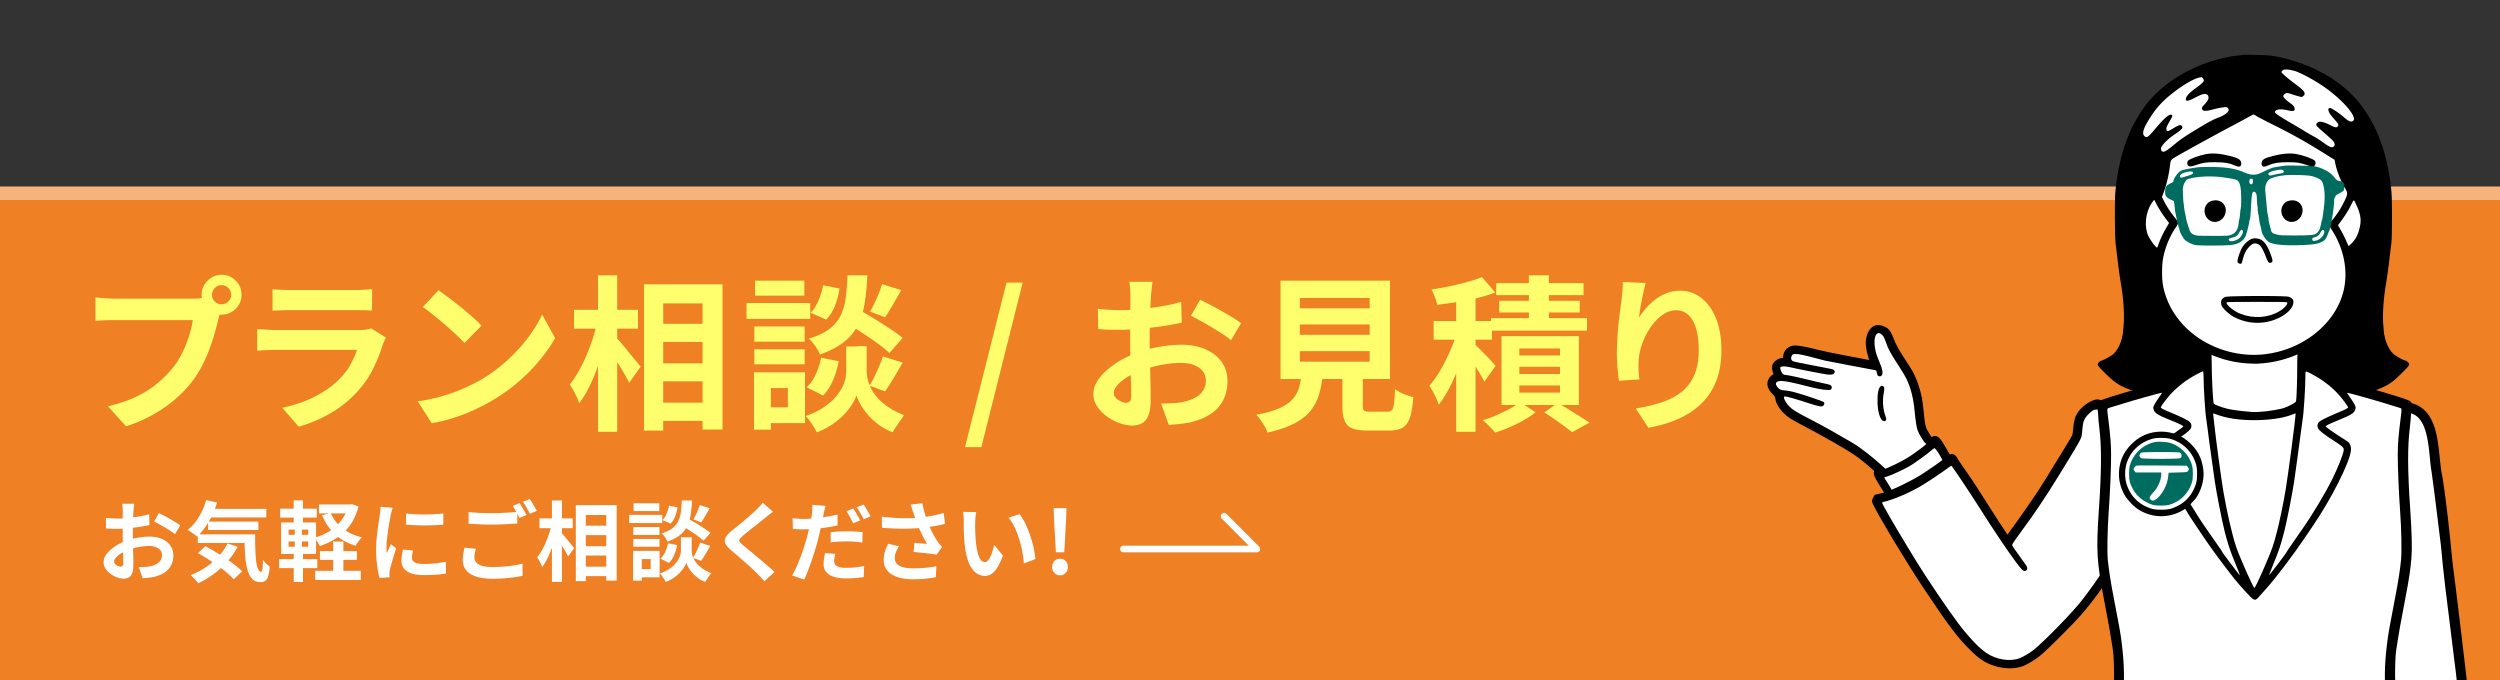 <svg data-name="レイヤー 2" xmlns="http://www.w3.org/2000/svg" viewBox="0 0 375 102"><rect x="0" y="0" width="375" height="102" fill="#333333" stroke="none"/><defs><clipPath id="a"><path fill="none" d="M255 0h120v102H255z"/></clipPath></defs><g data-name="レイヤー 1"><path fill="#f08024" d="M0 28h375v74H0z"/><path fill="#f6b37c" d="M0 28h375v2H0z"/><path d="M33.28 46.2c-.12.23-.22.51-.3.84-.08.33-.17.62-.25.89-.13.62-.31 1.3-.53 2.06-.22.76-.47 1.55-.78 2.36-.3.82-.65 1.62-1.06 2.42-.41.8-.87 1.55-1.39 2.25-.75 1-1.62 1.93-2.62 2.8-1 .87-2.12 1.65-3.35 2.35s-2.59 1.29-4.08 1.78l-2.72-3c1.67-.4 3.1-.89 4.3-1.48 1.2-.58 2.25-1.25 3.14-2s1.68-1.55 2.36-2.4c.55-.7 1.02-1.46 1.41-2.28.39-.82.72-1.64.97-2.46.26-.82.44-1.6.54-2.31H17.3c-.58 0-1.15 0-1.69.03-.54.02-.97.04-1.29.08V44.6c.25.03.55.07.91.1s.73.06 1.1.07c.38.02.7.03.96.03h11.58c.25 0 .55 0 .91-.03.36-.02.7-.07 1.04-.17l2.45 1.6Zm-3.03-1.98c0-.55.14-1.05.41-1.51.27-.46.64-.82 1.09-1.09s.94-.4 1.48-.4 1.05.13 1.51.4c.46.27.82.63 1.09 1.09.27.46.4.96.4 1.51s-.13 1.03-.4 1.48c-.27.45-.63.81-1.09 1.09-.46.28-.96.41-1.51.41s-1.03-.14-1.48-.41c-.45-.27-.81-.64-1.09-1.09a2.73 2.73 0 0 1-.41-1.48Zm1.55 0c0 .4.14.74.43 1.01.28.28.62.41 1 .41s.74-.14 1.02-.41.42-.61.42-1.01-.14-.74-.42-1.02-.62-.43-1.02-.43-.72.14-1 .43c-.28.28-.43.62-.43 1.02Zm26.1 6.4c-.08.17-.17.35-.26.55-.09.2-.16.37-.21.5-.38 1.2-.86 2.4-1.44 3.59s-1.33 2.3-2.26 3.34c-1.25 1.4-2.65 2.54-4.2 3.41-1.55.88-3.12 1.54-4.72 1.99l-2.47-2.83c1.88-.4 3.56-.98 5.02-1.75s2.67-1.64 3.62-2.62c.67-.68 1.2-1.4 1.61-2.16.41-.76.73-1.48.96-2.16H41.47c-.3 0-.72 0-1.27.03-.55.02-1.09.05-1.62.1v-3.25c.53.03 1.05.07 1.56.1s.95.05 1.34.05h12.38c.4 0 .76-.03 1.09-.08s.57-.11.74-.17l2.22 1.38Zm-17.02-7.25c.35.05.77.08 1.25.1s.93.03 1.35.03h9.62c.38 0 .84 0 1.38-.03s.98-.05 1.33-.1v3.22c-.33-.03-.76-.05-1.29-.06-.53 0-1.01-.01-1.46-.01h-9.58c-.4 0-.84 0-1.31.03-.47.02-.9.03-1.29.05v-3.22ZM62.65 60.2c1.3-.18 2.52-.44 3.67-.78 1.15-.33 2.22-.72 3.2-1.15.98-.43 1.88-.88 2.7-1.35a24.08 24.08 0 0 0 3.9-2.9c1.18-1.08 2.22-2.21 3.1-3.39.88-1.18 1.58-2.32 2.1-3.44l1.95 3.52c-.63 1.12-1.41 2.23-2.34 3.35-.92 1.12-1.97 2.18-3.14 3.19a26.126 26.126 0 0 1-3.77 2.71c-.85.52-1.77 1-2.75 1.46-.98.46-2.02.87-3.11 1.22s-2.23.64-3.41.84l-2.1-3.3Zm3.13-16.65c.43.3.94.67 1.52 1.1.58.43 1.19.9 1.81 1.41s1.21 1 1.76 1.49 1 .92 1.35 1.3l-2.55 2.6c-.32-.35-.73-.77-1.25-1.25s-1.08-.98-1.67-1.5-1.19-1.01-1.78-1.48c-.58-.47-1.1-.86-1.55-1.17l2.35-2.5Zm23.77 4.85 1.77.62a41.693 41.693 0 0 1-1.77 6.29c-.38 1.02-.8 1.98-1.25 2.88s-.92 1.65-1.42 2.29c-.13-.42-.34-.9-.62-1.44-.28-.54-.55-1-.8-1.36.45-.55.88-1.19 1.3-1.92.42-.73.8-1.51 1.16-2.34s.68-1.67.96-2.52c.28-.86.51-1.69.67-2.49Zm-3.45-1.93h9.6v2.83h-9.6v-2.83Zm3.6-5.17h2.88v23.47H89.7V41.3Zm2.68 9.3c.18.17.45.45.8.86.35.41.72.85 1.11 1.34s.76.93 1.1 1.34.58.7.71.86l-1.72 2.42c-.18-.37-.42-.8-.7-1.3-.28-.5-.59-1.01-.92-1.53-.33-.52-.65-1.01-.96-1.47s-.57-.86-.79-1.17l1.38-1.35Zm4.22-7.95h11.78v21.78h-3V45.51h-5.9v19.08H96.6V42.66Zm1.43 5.92h8.95v2.72h-8.95v-2.72Zm0 5.93h8.95v2.7h-8.95v-2.7Zm0 5.9h8.95v2.73h-8.95V60.4Zm13.95-14.95h9.55v2.38h-9.55v-2.38Zm1.12 10.4h2.53v8.6h-2.53v-8.6Zm.05-6.88h7.55v2.28h-7.55v-2.28Zm0 3.43h7.55v2.25h-7.55V52.4Zm.1-10.3h7.4v2.25h-7.4V42.1Zm1.2 13.75h6.3v7.62h-6.3v-2.38h3.73v-2.88h-3.73v-2.38Zm14.05-3.93h1.5v3.8c0 .33.05.72.15 1.15.1.43.27.9.51 1.39.24.49.58.97 1.01 1.45.43.48.97.93 1.62 1.38.65.44 1.42.84 2.33 1.19-.25.35-.55.78-.9 1.28s-.62.92-.83 1.28c-.78-.3-1.49-.68-2.11-1.15s-1.16-.96-1.61-1.49c-.45-.53-.82-1.04-1.1-1.55-.28-.51-.48-.95-.6-1.34-.13.38-.35.83-.66 1.33-.31.5-.71 1.01-1.21 1.54s-1.09 1.02-1.76 1.48c-.67.46-1.45.85-2.31 1.19-.12-.23-.27-.5-.46-.81a11.75 11.75 0 0 0-1.21-1.64c.97-.33 1.8-.73 2.49-1.17.69-.45 1.27-.92 1.74-1.41a7.1 7.1 0 0 0 1.11-1.47c.27-.49.47-.96.57-1.41.11-.45.16-.84.16-1.17v-3.8h1.58Zm-5.32 1.73 2.62.53c-.17.97-.45 1.91-.84 2.84-.39.92-.9 1.7-1.51 2.31L121 58.08c.53-.47.99-1.11 1.36-1.93.38-.82.65-1.65.81-2.5Zm3.97-12.35h2.95c-.07 1.5-.2 2.87-.39 4.1-.19 1.23-.52 2.34-1 3.31-.47.98-1.17 1.83-2.08 2.56-.91.73-2.12 1.37-3.64 1.9-.13-.37-.37-.79-.7-1.26-.33-.47-.66-.85-.98-1.11 1.32-.4 2.35-.89 3.1-1.46s1.31-1.25 1.69-2.02c.38-.78.63-1.66.76-2.65s.22-2.11.27-3.36Zm-3.67 1.5 2.45.47c-.12.85-.34 1.7-.67 2.55-.33.85-.78 1.56-1.33 2.12l-2.33-1.03c.45-.45.84-1.06 1.17-1.83s.57-1.53.7-2.3Zm3.3 5.52 1.85-1.98c.72.4 1.5.86 2.36 1.38s1.68 1.04 2.47 1.56c.79.53 1.44 1 1.94 1.41l-2 2.27c-.45-.45-1.06-.95-1.83-1.5s-1.57-1.1-2.42-1.65c-.85-.55-1.64-1.05-2.38-1.5Zm5.67 5.15 2.95.92-1.36 2.33c-.46.78-.89 1.44-1.29 1.98l-2.33-.85c.25-.4.5-.85.75-1.36.25-.51.49-1.03.71-1.56.23-.53.41-1.02.56-1.45Zm-.15-10.85 2.88.9c-.42.75-.84 1.49-1.26 2.21s-.81 1.35-1.16 1.86l-2.25-.85c.22-.37.44-.79.67-1.28s.45-.97.65-1.47.36-.96.48-1.38Zm12.45 24.45 6.23-24.68h2.42l-6.2 24.68h-2.45Zm28.13-24.82c-.02.13-.04.34-.08.61l-.09.83c-.02.27-.05.52-.06.74-.03.48-.06 1.01-.09 1.59-.03.57-.05 1.17-.06 1.77-.02.61-.03 1.22-.04 1.84s-.01 1.22-.01 1.8c0 .68 0 1.44.03 2.26s.04 1.64.06 2.45.04 1.55.05 2.21c0 .67.01 1.18.01 1.55 0 1.03-.11 1.83-.34 2.4-.22.57-.55.96-.96 1.19-.42.22-.9.34-1.45.34-.6 0-1.24-.12-1.92-.36-.68-.24-1.32-.58-1.91-1.01-.59-.43-1.07-.94-1.45-1.51s-.56-1.2-.56-1.86c0-.8.3-1.6.91-2.39s1.42-1.52 2.42-2.19 2.1-1.2 3.26-1.6c1.12-.42 2.27-.72 3.45-.91 1.18-.19 2.25-.29 3.2-.29 1.28 0 2.44.21 3.47.64 1.03.43 1.86 1.05 2.47 1.86.62.82.93 1.8.93 2.95 0 .97-.18 1.86-.55 2.68-.37.82-.95 1.52-1.76 2.11-.81.59-1.88 1.05-3.21 1.39-.57.12-1.13.2-1.69.26s-1.09.1-1.59.14l-1.15-3.22c.57 0 1.11-.01 1.64-.04.52-.02 1-.07 1.44-.14.68-.13 1.3-.33 1.85-.6s.98-.62 1.3-1.05.48-.95.48-1.55c0-.57-.15-1.05-.46-1.45s-.74-.71-1.29-.92c-.55-.22-1.19-.33-1.93-.33-1.05 0-2.11.11-3.19.33-1.07.22-2.1.52-3.09.9-.73.28-1.39.61-1.98.99-.58.38-1.04.76-1.38 1.16-.33.4-.5.78-.5 1.15 0 .2.06.39.19.56.12.17.29.33.49.46s.4.24.61.31c.21.08.39.11.54.11.23 0 .42-.07.58-.21s.22-.42.22-.84c0-.45-.01-1.1-.04-1.94-.03-.84-.05-1.78-.08-2.81-.02-1.03-.04-2.06-.04-3.08 0-.7 0-1.41.01-2.12 0-.72.01-1.4.01-2.05s0-1.22.01-1.72.01-.89.01-1.17c0-.18 0-.42-.03-.7s-.04-.57-.06-.86c-.02-.29-.05-.5-.09-.64h3.45Zm-8.2 4.07c.73.08 1.38.14 1.94.16.56.03 1.06.04 1.51.04.65 0 1.37-.03 2.15-.09s1.58-.14 2.4-.25c.82-.11 1.61-.24 2.39-.39.77-.15 1.48-.32 2.11-.5l.08 3.1c-.7.17-1.46.31-2.28.44s-1.64.24-2.46.34c-.82.1-1.61.17-2.35.22-.74.05-1.39.08-1.94.08-.83 0-1.52 0-2.05-.02-.53-.02-1.02-.05-1.45-.1l-.05-3.02ZM180 44.95c.63.3 1.35.67 2.14 1.1.79.43 1.55.86 2.28 1.29.72.43 1.3.8 1.74 1.14l-1.5 2.55c-.32-.27-.73-.57-1.24-.9-.51-.33-1.06-.67-1.65-1.03-.59-.35-1.16-.68-1.71-.99s-1.03-.55-1.42-.74l1.38-2.42Zm15.25 10.92h3.2c-.1 1.13-.28 2.17-.54 3.11s-.68 1.79-1.25 2.54c-.58.75-1.39 1.4-2.44 1.96s-2.42 1.03-4.1 1.41a3.96 3.96 0 0 0-.41-.91c-.19-.33-.4-.65-.62-.97-.23-.33-.45-.59-.66-.79 1.45-.27 2.61-.6 3.48-.99.87-.39 1.53-.85 1.99-1.36.46-.52.78-1.1.96-1.76.18-.66.32-1.4.4-2.24Zm-3.17-13.77h16.42v14.75h-16.42V42.1Zm2.9 2.6v1.55h10.47V44.7h-10.47Zm0 3.97v1.55h10.47v-1.55h-10.47Zm0 4v1.58h10.47v-1.58h-10.47Zm6.37 2.18h3.07v5.98c0 .4.06.65.19.76.12.11.42.16.89.16h2.62c.28 0 .5-.08.65-.23s.26-.47.33-.95.12-1.22.15-2.2c.22.17.49.33.81.5s.67.31 1.03.42c.36.12.66.22.91.3-.1 1.32-.27 2.34-.52 3.06-.25.73-.62 1.23-1.1 1.51s-1.14.42-1.97.42h-3.33c-.98 0-1.75-.12-2.29-.35a1.96 1.96 0 0 1-1.12-1.17c-.21-.55-.31-1.29-.31-2.23v-6Zm17.33-5.38 1.75.75c-.25.9-.54 1.83-.86 2.8-.33.97-.68 1.92-1.08 2.86s-.82 1.83-1.27 2.66c-.46.83-.93 1.56-1.41 2.17-.13-.43-.34-.92-.61-1.46-.27-.54-.54-1-.79-1.39.45-.5.88-1.09 1.3-1.76.42-.67.82-1.4 1.2-2.16.38-.77.72-1.53 1.02-2.3.3-.77.55-1.49.75-2.17Zm3.62-7.9 2 2.3c-.83.32-1.75.6-2.74.84-.99.24-2 .44-3.02.6-1.03.16-2.01.3-2.96.41-.07-.32-.18-.7-.35-1.16-.17-.46-.33-.84-.5-1.14.92-.13 1.83-.3 2.75-.49.92-.19 1.79-.4 2.62-.64.83-.23 1.57-.47 2.2-.72Zm-7.25 6.58h8.75v2.8h-8.75v-2.8Zm3.38-4.5h2.9v21.12h-2.9V43.65Zm2.67 7.9c.15.12.38.33.69.64.31.31.64.65 1 1.01.36.37.68.7.96 1.01.28.31.48.53.6.66l-1.7 2.38c-.15-.32-.35-.67-.59-1.08s-.5-.82-.77-1.25c-.28-.43-.55-.85-.81-1.24-.27-.39-.5-.71-.7-.96l1.33-1.17Zm6.9 8.77 2.33 1.52c-.5.4-1.09.8-1.78 1.19s-1.4.75-2.14 1.06c-.74.32-1.46.58-2.14.8-.22-.27-.5-.58-.86-.94s-.69-.67-.99-.94c.68-.18 1.38-.43 2.08-.74.7-.31 1.36-.63 1.98-.97.62-.34 1.12-.67 1.52-.99Zm-4.35-12.6h14.4v1.88h-14.4v-1.88Zm.78-5.25h13.1v1.8h-13.1v-1.8Zm.45 2.65h12.08v1.75h-12.08v-1.75Zm.35 5.3h11.6v10.33h-11.6V50.42Zm2.67 1.85v1.05h6.1v-1.05h-6.1Zm0 2.75v1.08h6.1v-1.08h-6.1Zm0 2.8v1.07h6.1v-1.07h-6.1Zm1.43-16.52h3v8h-3v-8Zm2.32 20.57 2-1.42c.55.3 1.12.63 1.71 1 .59.37 1.15.72 1.69 1.06.53.34.99.64 1.38.89l-2.62 1.43c-.3-.25-.68-.55-1.15-.89-.47-.34-.96-.7-1.48-1.06s-1.02-.7-1.52-1Zm15.2-19.4c-.08.3-.18.67-.28 1.12s-.2.92-.3 1.41c-.1.49-.19.97-.26 1.44s-.13.88-.16 1.22c.3-.5.66-.99 1.07-1.46.42-.47.89-.91 1.41-1.3.52-.39 1.1-.7 1.72-.94s1.29-.35 1.99-.35c1.17 0 2.22.36 3.15 1.08s1.67 1.74 2.21 3.07c.54 1.33.81 2.92.81 4.75s-.26 3.31-.78 4.64-1.26 2.45-2.22 3.39c-.97.93-2.12 1.7-3.46 2.29-1.34.59-2.84 1.04-4.49 1.34l-1.9-2.9c1.38-.22 2.65-.51 3.81-.89s2.16-.89 3-1.54c.84-.65 1.49-1.49 1.95-2.51.46-1.02.69-2.29.69-3.79 0-1.28-.13-2.37-.4-3.26s-.65-1.57-1.16-2.04c-.51-.47-1.11-.7-1.81-.7s-1.43.24-2.1.72c-.67.48-1.26 1.11-1.79 1.89-.52.78-.94 1.61-1.25 2.51s-.48 1.77-.51 2.6c-.02.35-.02.73-.01 1.15 0 .42.05.92.14 1.5l-3.07.2c-.07-.48-.14-1.09-.21-1.81-.08-.73-.11-1.51-.11-2.36 0-.58.02-1.21.06-1.88.04-.67.09-1.35.15-2.04s.13-1.39.23-2.09c.09-.7.18-1.37.26-2 .07-.48.12-.96.15-1.43s.05-.87.05-1.2l3.43.15Z" fill="#ffff6e"/><path d="M20.13 75.56c0 .07-.02.17-.04.32-.02.14-.03.29-.04.43a18.534 18.534 0 0 0-.07 1.21l-.03.92c0 .32-.01.63-.02.96v.94c0 .36 0 .75.01 1.18l.03 1.27.03 1.15c.01.35 0 .62 0 .81 0 .54-.06.95-.18 1.25-.12.29-.28.5-.5.62-.22.12-.47.18-.75.18-.31 0-.65-.06-1-.19-.36-.13-.69-.3-.99-.53-.31-.23-.56-.49-.75-.79-.2-.3-.29-.62-.29-.97 0-.42.16-.83.47-1.24.32-.41.74-.79 1.26-1.14.52-.35 1.09-.62 1.7-.83.58-.22 1.18-.38 1.79-.47s1.17-.15 1.66-.15c.67 0 1.27.11 1.81.33s.97.54 1.29.97.48.94.48 1.53c0 .5-.1.97-.29 1.39-.19.42-.5.79-.92 1.1s-.98.55-1.67.72c-.29.06-.59.11-.88.14-.29.03-.57.05-.83.07l-.6-1.68c.29 0 .58 0 .85-.02.27-.01.52-.04.75-.07.36-.07.68-.17.96-.31.29-.14.51-.32.68-.55s.25-.49.25-.81c0-.29-.08-.55-.24-.75s-.38-.37-.67-.48c-.29-.11-.62-.17-1-.17-.55 0-1.1.06-1.66.17-.56.11-1.09.27-1.61.47-.38.15-.72.32-1.03.51-.3.19-.54.4-.71.6s-.26.41-.26.6c0 .1.03.2.1.29.06.09.15.17.25.24s.21.12.32.16.2.06.28.06c.12 0 .22-.04.3-.11.08-.07.12-.22.12-.44 0-.23 0-.57-.02-1.01-.01-.44-.03-.92-.04-1.46-.01-.54-.02-1.07-.02-1.6V76.7c0-.09 0-.22-.01-.36 0-.15-.02-.3-.03-.45a1.65 1.65 0 0 0-.05-.33h1.79Zm-4.26 2.12c.38.04.72.07 1.01.08.29.01.55.02.79.02.34 0 .71-.01 1.12-.05a22.936 22.936 0 0 0 2.49-.33c.4-.08.77-.17 1.1-.26l.04 1.61c-.36.09-.76.16-1.18.23-.42.07-.85.12-1.28.18s-.84.09-1.22.12c-.39.03-.72.04-1.01.04-.43 0-.79 0-1.07-.01-.28 0-.53-.03-.75-.05l-.03-1.57Zm7.97-.71a31.069 31.069 0 0 1 2.29 1.24c.38.22.68.42.9.59l-.78 1.33c-.16-.14-.38-.29-.64-.47-.26-.17-.55-.35-.86-.53-.31-.18-.6-.35-.89-.51-.29-.16-.53-.29-.74-.38l.71-1.26Zm7.08-1.95 1.64.35c-.31 1.05-.73 2.02-1.26 2.91s-1.11 1.63-1.74 2.21c-.09-.1-.23-.21-.41-.33-.18-.12-.36-.25-.54-.38-.18-.12-.34-.22-.47-.29.64-.49 1.2-1.14 1.68-1.93s.85-1.64 1.1-2.54Zm3.21 6.5 1.52.49c-.43.82-.96 1.57-1.58 2.26a13.877 13.877 0 0 1-4.33 3.22c-.08-.1-.18-.23-.32-.39-.13-.16-.28-.31-.43-.46s-.28-.27-.4-.36c.8-.32 1.55-.71 2.26-1.18.71-.47 1.34-1 1.9-1.61.56-.61 1.02-1.26 1.38-1.96Zm-4.46-1.37h7.5v1.3h-7.5v-1.3Zm.03 2.81 1.1-1.03c.48.25.97.53 1.49.84.52.31 1.03.63 1.53.97.51.34.98.67 1.41 1.01.43.33.8.65 1.09.96l-1.25 1.18c-.27-.29-.61-.62-1.02-.96-.41-.35-.86-.7-1.35-1.05-.49-.35-1-.69-1.52-1.02-.52-.33-1.02-.63-1.49-.9Zm1.38-6.63h8.87v1.29h-8.87v-1.29Zm.14 1.91h7.54v1.26h-7.54v-1.26Zm5.45 1.91h1.6c0 .78 0 1.51.03 2.19.02.68.06 1.27.12 1.78s.16.91.28 1.2c.12.29.28.44.47.44.1 0 .17-.17.21-.49.03-.32.06-.74.06-1.26.15.17.31.35.5.53s.36.33.51.45c-.03.54-.1.98-.19 1.33-.09.35-.23.6-.42.76s-.45.24-.78.24c-.55 0-.98-.18-1.29-.55-.32-.37-.55-.88-.71-1.53s-.26-1.42-.31-2.28c-.05-.87-.08-1.79-.08-2.78Zm5.2 3.72h5.73v1.35h-5.73v-1.35Zm.16-7.57h5.49v1.34h-5.49V76.3Zm.14 2.07h5.24v4.72h-5.24v-4.72Zm1.12 1.07v.78h2.95v-.78h-2.95Zm0 1.78v.79h2.95v-.79h-2.95Zm.76-6.16h1.39v3.85h-1.39v-3.85Zm.16 3.83h1.07v3.63h.17v4.77h-1.39v-4.77h.16v-3.63Zm8.03-3.22h.29l.27-.05.98.36c-.29 1.08-.71 2.01-1.26 2.78s-1.21 1.41-1.98 1.92-1.62.92-2.57 1.22c-.09-.18-.21-.4-.36-.65s-.3-.45-.45-.6c.62-.16 1.19-.38 1.73-.66a7.38 7.38 0 0 0 1.48-1.03c.45-.4.83-.86 1.14-1.37.32-.51.56-1.07.72-1.69v-.23Zm-4.95 9.95h6.83V87h-6.83v-1.38Zm.55-9.95h4.81v1.34h-4.81v-1.34Zm.15 7h5.54v1.31h-5.54v-1.31Zm1.61-5.74c.26.61.61 1.15 1.05 1.64.44.49.97.9 1.57 1.24.61.34 1.29.6 2.05.79-.1.1-.2.22-.32.37s-.24.31-.34.46c-.11.16-.19.3-.25.43-.82-.24-1.56-.58-2.2-1s-1.2-.94-1.67-1.54c-.47-.6-.86-1.28-1.18-2.03l1.3-.35Zm.38 4.3h1.53v5.25h-1.53v-5.25Zm8.93-5.07c-.04.09-.07.21-.12.36-.04.16-.08.31-.12.46s-.07.26-.08.34l-.12.71c-.06.29-.11.62-.17.98-.06.36-.11.73-.16 1.1-.05.37-.09.73-.12 1.08-.03.35-.04.65-.04.91v.42c0 .16.02.3.05.43.06-.15.13-.29.2-.44l.21-.45c.07-.15.13-.3.18-.44l.81.64c-.12.36-.25.74-.37 1.14-.12.41-.24.79-.34 1.15-.1.36-.18.66-.23.89-.02.1-.03.2-.05.33-.01.12-.02.22-.02.29v.25c0 .1.01.19.02.28l-1.51.1c-.13-.45-.25-1.05-.35-1.8a18.555 18.555 0 0 1-.1-3.93c.04-.5.1-.99.16-1.45.06-.46.12-.89.18-1.27l.15-.95c.02-.18.04-.39.07-.62.03-.23.05-.45.06-.66l1.82.16Zm3.04 6.42c-.05.22-.09.41-.12.58-.03.17-.04.34-.04.51 0 .14.03.27.1.38.07.12.17.22.32.3.14.08.33.14.56.18s.51.06.84.06c.58 0 1.13-.03 1.64-.08s1.05-.14 1.62-.25l.03 1.76c-.42.08-.89.14-1.44.18-.54.04-1.18.06-1.92.06-1.12 0-1.95-.19-2.5-.57-.55-.38-.82-.9-.82-1.57 0-.25.02-.51.06-.79.04-.27.09-.57.16-.9l1.49.14Zm-1.04-5.55c.4.05.85.09 1.35.11.5.02 1 .03 1.52.03s1.01-.02 1.49-.05c.48-.03.89-.06 1.23-.1v1.68a35.317 35.317 0 0 1-4.26.08c-.48-.02-.92-.05-1.33-.08v-1.66Zm10.47 5.28c-.06.22-.11.45-.16.66-.04.22-.06.43-.06.65 0 .42.21.77.63 1.03.42.26 1.1.4 2.03.4.59 0 1.16-.02 1.71-.06.55-.04 1.07-.1 1.55-.18.49-.07.92-.16 1.3-.27v1.82c-.36.09-.78.16-1.25.23s-.98.12-1.52.16c-.54.04-1.12.06-1.72.06-1 0-1.82-.11-2.48-.33-.66-.22-1.16-.54-1.49-.95-.33-.41-.5-.92-.5-1.51 0-.37.03-.72.09-1.03.06-.32.11-.6.16-.84l1.72.16Zm-1.09-5.51c.48.06 1.01.1 1.61.13.6.03 1.24.04 1.92.04.43 0 .88 0 1.33-.03s.89-.04 1.31-.07c.42-.03.8-.06 1.13-.08v1.73c-.3.02-.67.04-1.1.07-.43.03-.88.05-1.34.07a36.644 36.644 0 0 1-3.2-.01c-.58-.03-1.13-.06-1.66-.1v-1.73Zm7.64-1.34c.11.16.23.34.36.56.12.22.25.43.37.65s.23.41.31.57l-1.05.46c-.13-.27-.29-.58-.47-.92-.19-.35-.37-.65-.54-.9l1.03-.42Zm1.55-.59c.11.17.23.36.36.57.13.22.26.43.38.64.13.21.23.4.31.55l-1.04.44c-.14-.27-.3-.57-.49-.92a9.07 9.07 0 0 0-.56-.88l1.04-.42Zm3.23 3.89.92.33c-.1.53-.23 1.07-.39 1.63-.16.56-.33 1.1-.53 1.64s-.42 1.03-.65 1.5-.48.86-.74 1.19c-.07-.22-.18-.47-.32-.75-.15-.28-.29-.52-.42-.71.23-.29.46-.62.68-1 .22-.38.42-.79.6-1.22.19-.43.35-.87.5-1.31s.26-.88.35-1.29Zm-1.79-1h4.99v1.47h-4.99v-1.47Zm1.87-2.69h1.5v12.21h-1.5V75.07Zm1.39 4.84c.09.09.23.24.42.45.18.21.37.44.58.7.2.25.39.48.57.7.18.21.3.36.37.45l-.9 1.26c-.1-.19-.22-.42-.36-.68s-.31-.52-.48-.79c-.17-.27-.34-.52-.5-.77-.16-.24-.3-.45-.41-.61l.72-.7Zm2.2-4.14h6.12v11.32h-1.56v-9.84h-3.07v9.92h-1.5v-11.4Zm.74 3.08h4.65v1.42h-4.65v-1.42Zm0 3.08h4.65v1.4h-4.65v-1.4Zm0 3.07h4.65v1.42h-4.65V85Zm7.26-7.77h4.96v1.23h-4.96v-1.23Zm.58 5.4h1.31v4.47h-1.31v-4.47Zm.03-3.57h3.93v1.18h-3.93v-1.18Zm0 1.78h3.93v1.17h-3.93v-1.17Zm.05-5.35h3.85v1.17h-3.85v-1.17Zm.62 7.14h3.28v3.97h-3.28v-1.24h1.94v-1.5h-1.94v-1.24Zm7.31-2.04h.78v1.98c0 .17.03.37.08.6.05.23.14.47.27.72s.3.51.53.75.51.49.84.71.74.44 1.21.62c-.13.18-.29.4-.47.66s-.33.48-.43.66a4.84 4.84 0 0 1-1.1-.6c-.33-.24-.6-.5-.84-.77-.23-.27-.42-.54-.57-.81-.15-.26-.25-.5-.31-.7-.07.2-.19.43-.35.69s-.37.53-.63.8-.57.53-.92.77c-.35.24-.75.44-1.2.62-.06-.12-.14-.26-.24-.42-.1-.16-.21-.32-.32-.47-.11-.15-.22-.28-.31-.38.5-.17.93-.38 1.29-.61.36-.23.66-.48.9-.73.24-.26.44-.51.58-.77.14-.26.24-.5.3-.74.06-.23.08-.44.08-.61v-1.98h.82Zm-2.77.9 1.37.27c-.09.5-.23 1-.44 1.48-.2.48-.47.88-.79 1.2l-1.27-.65c.28-.24.51-.58.71-1 .2-.42.34-.86.42-1.3Zm2.07-6.42h1.53c-.03.78-.1 1.49-.2 2.13s-.27 1.22-.52 1.72c-.25.51-.61.95-1.08 1.33-.47.38-1.1.71-1.89.99-.07-.19-.19-.41-.36-.66s-.34-.44-.51-.58c.68-.21 1.22-.46 1.61-.76.39-.3.68-.65.88-1.05.19-.4.33-.86.4-1.38.07-.52.12-1.1.14-1.75Zm-1.91.78 1.27.25c-.06.44-.18.88-.35 1.33-.17.44-.4.81-.69 1.11l-1.21-.53c.23-.23.44-.55.61-.95.17-.4.29-.8.36-1.2Zm1.71 2.87.96-1.03c.37.21.78.45 1.23.71s.88.54 1.29.81.75.52 1.01.73l-1.04 1.18c-.23-.23-.55-.49-.95-.78s-.82-.57-1.26-.86c-.44-.29-.85-.55-1.23-.78Zm2.95 2.68 1.53.48c-.23.4-.47.8-.71 1.21-.24.41-.46.75-.67 1.03l-1.21-.44c.13-.21.26-.44.39-.71s.25-.54.37-.81.21-.53.29-.75Zm-.07-5.64 1.5.47c-.22.39-.44.77-.66 1.15-.22.38-.42.7-.6.97l-1.17-.44c.11-.19.23-.41.35-.66.12-.25.23-.51.34-.77.1-.26.19-.5.25-.71Zm11.01.99c-.21.15-.41.3-.61.46s-.37.3-.52.44c-.22.16-.47.37-.77.6-.3.24-.61.49-.94.74-.33.26-.64.5-.94.75-.3.24-.56.46-.78.65-.23.2-.38.36-.46.49-.08.12-.08.25 0 .37s.24.29.47.49c.19.17.44.37.73.61.3.24.62.51.97.8.35.29.71.59 1.08.9s.72.61 1.07.91c.34.3.65.58.92.84l-1.52 1.39c-.36-.41-.74-.81-1.13-1.21-.2-.2-.46-.44-.77-.74-.32-.29-.66-.6-1.03-.92-.37-.32-.73-.64-1.1-.96s-.69-.6-.99-.85c-.43-.36-.71-.7-.84-1-.12-.3-.11-.6.05-.9.16-.3.46-.63.89-.98.26-.2.55-.44.88-.71.33-.27.67-.55 1.01-.84.35-.29.68-.57.99-.85.31-.27.58-.51.79-.72.19-.19.38-.38.57-.58.19-.2.33-.37.43-.52l1.52 1.34Zm7.87-.86c-.05.18-.11.4-.16.64-.06.25-.1.44-.12.59-.06.29-.14.65-.23 1.08-.09.42-.19.87-.29 1.35-.1.47-.21.93-.32 1.37-.12.45-.26.95-.42 1.48-.16.54-.33 1.08-.52 1.62s-.38 1.07-.57 1.57c-.19.5-.38.95-.56 1.34l-1.82-.61c.2-.33.4-.73.62-1.21s.42-.99.63-1.53c.21-.54.4-1.08.57-1.62.17-.54.32-1.04.44-1.49.08-.31.16-.63.23-.95s.15-.63.21-.94c.07-.3.12-.59.17-.85.05-.26.08-.49.11-.68.03-.24.04-.49.05-.73 0-.24 0-.44-.01-.6l1.99.16Zm-3.31 1.95c.53 0 1.08-.03 1.65-.08.57-.05 1.15-.13 1.73-.23.58-.1 1.16-.21 1.73-.34v1.62c-.54.13-1.11.24-1.72.32-.61.09-1.21.15-1.79.2-.59.05-1.13.07-1.62.07-.31 0-.59 0-.84-.02l-.73-.03-.04-1.62c.34.03.63.06.87.08s.5.03.77.03Zm4.78 5.25c-.05.18-.1.37-.13.57s-.05.37-.05.51c0 .15.03.28.09.4s.16.23.29.32.31.16.54.21c.23.05.52.07.87.07a13.91 13.91 0 0 0 2.71-.26l-.06 1.65c-.36.05-.77.1-1.21.14s-.92.06-1.44.06c-1.09 0-1.93-.18-2.5-.55s-.87-.87-.87-1.52c0-.3.02-.61.07-.91.05-.3.1-.58.15-.83l1.56.14Zm-.7-3.26c.36-.04.77-.08 1.21-.1.44-.02.87-.03 1.29-.03.37 0 .75 0 1.14.03.39.02.77.05 1.15.09l-.04 1.56c-.32-.04-.67-.08-1.06-.12-.39-.03-.78-.05-1.18-.05-.45 0-.88.01-1.29.03-.41.02-.82.06-1.22.11v-1.52Zm3.39-3.56c.11.16.23.34.36.56.12.22.25.43.37.65.12.22.22.41.3.57l-1.04.46-.3-.6c-.11-.22-.23-.43-.35-.65-.12-.22-.24-.4-.36-.56l1.03-.43Zm1.54-.59c.12.16.25.34.38.57.13.22.26.44.38.65.12.21.22.4.29.55l-1.03.44c-.14-.28-.3-.59-.49-.92-.19-.34-.38-.63-.56-.87l1.03-.42Zm2.73 1.82c.81.1 1.56.16 2.28.2.71.03 1.37.04 1.99.03.62-.02 1.18-.06 1.69-.12.4-.05.79-.11 1.16-.17a14.757 14.757 0 0 0 2.17-.51l.21 1.64c-.29.08-.6.15-.93.22-.33.07-.68.13-1.03.19s-.71.11-1.05.15c-.88.1-1.84.15-2.89.17-1.05.02-2.24-.03-3.56-.13l-.03-1.66Zm2.6 4.43c-.2.3-.36.6-.47.89-.11.29-.17.58-.17.87 0 .55.24.94.72 1.19s1.16.37 2.04.37a18.823 18.823 0 0 0 3.48-.31l-.09 1.64c-.37.07-.84.14-1.42.21-.59.07-1.28.1-2.07.1-.88 0-1.64-.12-2.29-.34-.65-.22-1.15-.55-1.51-.99-.36-.44-.53-.96-.53-1.58 0-.4.06-.79.17-1.18.12-.39.29-.8.51-1.24l1.62.38Zm2.13-5.04c-.05-.15-.11-.33-.18-.55-.07-.22-.15-.43-.23-.65l1.76-.21c.07.34.15.67.23 1.01.09.33.18.66.29.98s.21.61.31.89c.2.54.43 1.06.71 1.58.27.52.51.92.72 1.22.11.17.23.32.34.46.12.14.24.28.36.41l-.81 1.17c-.18-.04-.41-.07-.69-.11s-.58-.08-.9-.11c-.32-.03-.65-.07-.97-.1-.33-.03-.62-.06-.89-.08l.13-1.38.69.06c.24.02.47.04.68.06.21.02.39.03.53.04-.16-.25-.32-.54-.49-.86-.17-.32-.34-.66-.51-1.01-.17-.35-.32-.7-.46-1.06-.14-.36-.26-.69-.36-.99s-.18-.55-.25-.77Zm9.44-.07c-.03.16-.06.33-.08.53s-.04.39-.05.58-.02.35-.02.47c0 .29-.01.58 0 .88 0 .3.01.61.03.93s.03.63.06.94c.06.62.15 1.17.26 1.65s.26.85.44 1.11c.18.26.41.4.69.4.15 0 .29-.08.44-.25.14-.16.27-.38.39-.64s.22-.54.31-.84c.09-.29.17-.57.24-.83l1.3 1.59c-.29.75-.57 1.35-.85 1.8-.28.45-.57.77-.88.96-.3.2-.63.29-.99.29-.47 0-.91-.16-1.33-.47-.42-.31-.78-.82-1.07-1.51s-.5-1.63-.62-2.79c-.04-.4-.08-.82-.1-1.26s-.04-.86-.04-1.26v-.99c0-.18 0-.4-.03-.65-.02-.25-.04-.48-.08-.68l2 .03Zm6.5.3c.24.29.48.65.7 1.08.22.42.43.88.62 1.37.19.49.36.98.51 1.49.15.51.27 1 .36 1.48.09.48.15.92.18 1.32l-1.72.66c-.04-.53-.12-1.11-.23-1.73-.11-.62-.26-1.25-.46-1.88-.19-.63-.42-1.23-.68-1.79-.26-.56-.57-1.05-.93-1.46l1.65-.53ZM159 86.3c-.35 0-.63-.12-.85-.36-.22-.24-.33-.54-.33-.88s.11-.66.33-.9c.22-.23.5-.35.85-.35s.63.12.85.35c.22.23.33.53.33.9s-.11.64-.33.88c-.22.24-.5.36-.85.36Zm-.62-3.46-.27-4.8-.06-1.82h1.92l-.06 1.82-.27 4.8h-1.25Z" fill="#fff"/><path fill="none" stroke="#fff" stroke-linecap="round" stroke-linejoin="round" d="M168.52 82.35h20l-4.9-4.91"/><g clip-path="url(#a)"><path d="M301.41 100.24c-.68 0-1.37-.1-2.11-.32-1.43-.41-2.41-1.05-3.88-2.52-1.85-1.86-3.25-3.72-6.8-9.05-2.66-3.99-7.08-11.33-7.75-12.88-.14-.31-.04-.55.09-.8l.24-.44.96-.23c.18-.04.33-.08.45-.12l-.09-.14q-1.45-2.26-1.45-2.65c0-.06 0-.25.07-.44-.14-.14-.42-.38-.61-.54-1.04-.9-1.7-1.42-2.62-2.04-1.03-.69-4.82-2.86-6.89-3.93-.99-.52-2.08-1.12-2.43-1.34-1.27-.82-2.19-2.05-2.3-3.06q-.03-.27-.34-.57c-.31-.31-1.27-1.24-.62-2.38.14-.25.37-.48.63-.63.02-.01.05-.03.07-.04-.26-.59-.3-1.15-.11-1.51.28-.53.87-.89 1.54-.93v-.06c.01-1.04.78-1.8 1.83-1.8.57 0 1.72.22 3.42.65.74.19 2.06.47 2.94.63.88.16 2.44.46 3.45.66.53.1.97.19 1.28.24-.25-.69-.44-1.56-.5-2.22-.11-1.23.38-2.44 1.16-2.86.19-.11.42-.16.67-.16.34 0 .72.1 1.08.29.39.2.57.36.79.73.14.23.31.57.38.78.42 1.16.87 1.96 2.41 4.29.65.99 1.01 1.73 1.41 2.94.43 1.3.61 2.23.76 3.84.16 1.75.32 2.41.43 2.65.06.13.26.5.48.84.11.18.2.32.26.43.15-.08.33-.15.53-.15.57 0 .92.52 1.66 1.8.22.38.42.73.56.97.1-.05.2-.07.3-.07.24 0 .59.12.88.69.07.15.48.77.95 1.43 1.17 1.66 1.75 2.54 3.29 4.98 1.4 2.22 2.69 4.19 3.24 4.99.29-.43.76-1.06.84-1.16.99-1.34 2.92-4.12 3.89-5.61.55-.84 1.01-1.59 3.85-6.22.66-1.08 1.09-1.82 1.14-1.93.02-.07.1-.47.14-.96.13-1.57.42-2.28 1.28-3.14.72-.72 1.74-1.26 2.37-1.26.16 0 .29.03.41.1.04.02.26.07.51.1 1.13.11 2.07.79 2.98 2.14.63.95 1 1.66 1.5 2.95.94 2.4 1.26 4.33 1.18 7.13-.05 1.91-.4 3.96-.97 5.78-.56 1.78-1.66 4.55-2.4 6.03-.98 1.97-3.53 5.62-5.44 7.82-1.69 1.94-5.45 5.67-6.58 6.55-.74.57-1.99 1.29-2.53 1.46-.61.19-1.22.28-1.86.28Z"/><path d="M281.23 49.25c-.64.35-1.06 1.44-.97 2.5.06.65.25 1.51.5 2.18.1.27.17.51.15.53-.02.02-.86-.13-1.87-.33-1.01-.2-2.57-.5-3.45-.66-.88-.16-2.22-.45-2.96-.64-1.65-.42-2.79-.64-3.32-.64-.85 0-1.45.58-1.46 1.43v.42h-.26c-.58 0-1.1.29-1.33.73-.13.25-.08.71.12 1.19.07.17.13.32.12.33-.01 0-.16.1-.34.2-.2.12-.38.29-.49.49-.34.61-.17 1.21.56 1.93.38.37.41.43.45.8.09.9.95 2.02 2.13 2.78.33.22 1.41.81 2.39 1.32 2.07 1.08 5.89 3.26 6.92 3.95.93.63 1.61 1.15 2.66 2.06.77.67.85.76.76.86-.06.06-.1.23-.1.39 0 .29-.01.27 1.43 2.52.16.25.27.48.23.51-.03.03-.42.15-.86.25l-.8.19-.16.3c-.13.24-.14.33-.08.47.66 1.52 5.07 8.85 7.72 12.82 3.55 5.33 4.91 7.15 6.75 9 1.43 1.43 2.34 2.03 3.71 2.43 1.36.39 2.58.4 3.76.04.5-.15 1.71-.86 2.41-1.39 1.12-.87 4.85-4.57 6.53-6.5 1.91-2.18 4.42-5.79 5.39-7.74.73-1.47 1.83-4.21 2.38-5.98.57-1.8.9-3.79.95-5.68.08-2.75-.23-4.62-1.15-6.98-.49-1.26-.84-1.95-1.46-2.88-.84-1.25-1.7-1.88-2.7-1.98-.27-.03-.56-.09-.65-.14-.4-.22-1.56.33-2.33 1.11-.79.79-1.05 1.43-1.17 2.9-.04.46-.11.95-.17 1.07-.05.13-.58 1.02-1.17 1.98-2.84 4.64-3.3 5.38-3.85 6.23-.97 1.48-2.91 4.29-3.9 5.62-.51.69-.96 1.32-1 1.41-.04.09-.1.16-.13.16-.07 0-1.82-2.67-3.56-5.43-1.54-2.44-2.12-3.31-3.28-4.96-.44-.63-.88-1.29-.97-1.48-.24-.48-.55-.61-.83-.37-.07.06-.14.1-.15.09-.01-.01-.35-.6-.76-1.3-.94-1.62-1.15-1.8-1.74-1.48-.3.16-.33.17-.33.08 0-.04-.17-.34-.37-.66-.2-.33-.43-.73-.5-.89-.17-.39-.32-1.31-.46-2.77-.14-1.58-.32-2.49-.74-3.76-.39-1.18-.73-1.89-1.37-2.85-1.56-2.36-2.01-3.17-2.45-4.37-.07-.18-.22-.5-.35-.71-.18-.31-.31-.43-.64-.59-.53-.27-1.06-.32-1.41-.13Z"/><path d="M282.12 50.09c.3.15.48.43.74 1.18.39 1.14.68 1.67 2.24 4.07.35.54.76 1.25.91 1.57.63 1.36 1.01 2.89 1.18 4.73.13 1.37.29 2.42.44 2.88.19.57 1.01 1.9 1.21 1.98.05.02.1.07.1.1 0 .08-1.39 1.12-2.41 1.81-.73.49-2.25 1.29-3.28 1.72l-.44.18-.31-.28c-1.66-1.53-3.42-2.89-4.77-3.69-1.98-1.17-4.28-2.46-6.03-3.36-2.25-1.16-2.83-1.52-3.32-2.02-.4-.41-.78-1.05-.78-1.31 0-.15.04-.19.17-.19.23 0 2.2.57 3.59 1.04.64.22 1.35.41 1.58.44.37.04.44.03.57-.11.18-.18.19-.38.03-.53-.15-.14-3.2-1.16-4.41-1.48-.48-.13-1.1-.24-1.41-.26-.62-.03-.82-.13-1.15-.56-.41-.54-.14-.87.7-.85.52 0 1.88.29 3.5.71 1.52.4 2.68.62 3.28.63.56.01.57 0 .67-.19.11-.22.03-.43-.2-.56-.08-.04-.55-.16-1.05-.26s-1.47-.32-2.16-.5c-1.47-.37-3.21-.74-3.5-.74-.31 0-.55-.24-.69-.69-.12-.39-.12-.4 0-.5.19-.14.72-.12 1.45.05 1.05.25 4.81.98 5.41 1.06.71.09 1.03.03 1.17-.22.09-.16.09-.2-.01-.36-.1-.15-.22-.2-.78-.3-.36-.07-1.37-.26-2.23-.43-.86-.17-1.94-.38-2.39-.47-.9-.17-1.07-.27-1.07-.68 0-.13.06-.31.15-.42.12-.15.21-.19.49-.19.44 0 1.4.2 2.86.59.65.17 1.33.35 1.53.4.49.11 6.27 1.21 7.07 1.35.35.06.66.12.67.14.01.01.05.17.09.36.08.41.16.52.43.52.14 0 .24-.05.32-.18.2-.31.1-.88-.36-1.95-.51-1.19-.69-1.86-.74-2.75-.04-.75.07-1.21.35-1.49.16-.16.29-.16.6-.02Zm33.84 11.49c.54.27.83.54 1.3 1.23.6.88.96 1.56 1.37 2.59.72 1.82 1.01 3.01 1.16 4.77.24 2.79-.17 5.58-1.24 8.66-1.52 4.35-2.51 6.18-5.47 10.17-1.07 1.44-1.54 1.99-3.22 3.79-1.89 2.02-4.14 4.2-4.95 4.8-.61.45-1.5.97-1.97 1.14-1.46.55-3.48.23-4.98-.78-1.11-.75-2.7-2.42-4.24-4.47-1.44-1.9-4.88-6.99-6.19-9.15-.37-.61-1.02-1.67-1.44-2.36-1.95-3.2-3.78-6.38-3.78-6.56 0-.04.09-.09.2-.12 1.34-.29 3.71-1.28 5.41-2.26 1.09-.63 3.31-2.11 4.35-2.89.23-.18.44-.29.46-.27.16.16 2.83 4.15 3.77 5.64 2.57 4.06 4.58 7.06 6.05 9.02.8 1.07 1.05 1.26 1.37 1.05.21-.14.22-.41.04-.72-.07-.12-.45-.65-.84-1.18-.91-1.24-1.3-1.82-1.3-1.94s.6-.99 1.65-2.41c1.58-2.12 3.59-5.11 5.3-7.92.66-1.08 1.41-2.3 1.66-2.71 1.11-1.8 1.72-2.89 1.79-3.2.04-.18.11-.7.14-1.16.09-1.07.25-1.51.78-2.08.22-.24.55-.53.72-.64.29-.19.37-.2 1.04-.2.63 0 .77.02 1.07.18Zm-25.06 6.59c.38.65.45.8.45.83 0 .06-2.28 1.64-3.34 2.31-.75.48-3.35 1.8-3.9 1.99-.18.06-.37.2-.38.15-.01-.04-.15-.3-.54-.92-.4-.62-.58-.9-.56-.92.02-.02.22-.08.45-.14.51-.13 2.6-1.1 3.37-1.56.75-.45 2.56-1.75 3.18-2.29.28-.24.53-.42.56-.4.03.02.34.31.72.95Z" fill="#fff"/><path d="M282.22 57.88c-.4.14-.6.9-.59 2.23 0 1.22.21 2.22.56 2.77.24.37.69.39.74.03.01-.08-.06-.37-.16-.65-.32-.9-.41-2.19-.22-3.22.06-.32.1-.68.09-.8-.03-.24-.24-.42-.42-.36Zm36.26-8.06c-.02.09-.09.4-.15.69-.22 1.07-.74 2.07-1.35 2.61-.35.31-1.56.97-1.77.97-.05 0-.2.1-.33.21-.39.36-.34.46.81 1.6 1.49 1.47 2.06 1.87 3.66 2.5.78.31 2.33.7 3.37.85 1.89.27 2.5.28 15.3.28s13.41-.01 15.29-.28c1.04-.15 2.59-.54 3.38-.85 1.6-.64 2.17-1.03 3.65-2.5 1.15-1.14 1.2-1.24.81-1.6-.12-.12-.27-.21-.33-.21-.21 0-1.43-.67-1.76-.97-.61-.54-1.13-1.54-1.35-2.61-.06-.29-.13-.6-.15-.69l-.04-.16h-39.01l-.04.16Zm57.25 93.99c-.51 0-1.15-.02-1.88-.05-.99-.04-2.1-.08-3.3-.08-.79 0-1.52.02-2.2.05h-.28l-.03-.08c-.1 0-.26-.02-.55-.02-.57 0-1.39.03-2.27.07-1.07.04-2.29.09-3.31.09-2.03 0-2.54-.18-2.74-.5a.496.496 0 0 1-.07-.39c-.6-7-1.52-13.98-2.4-20.73l-.1-.79c-1.24-8.04-1.68-17.28-2.07-25.43-.02-.41-.06-.91-.09-1.51-.48-7.51-1.76-27.46 3.22-32.77.85-.9 1.84-1.36 2.96-1.36.13 0 .27 0 .41.02 4.14.55 4.58 4.86 4.93 8.32.11 1.07.21 2.08.41 2.9.66 4.28 1.12 8.79 1.49 12.67 1 7.8 1.93 15.82 2.82 23.57.43 3.7.85 7.4 1.29 11.07.37 2.51.7 5.08 1.02 7.57.36 2.77.73 5.62 1.15 8.4 0 .42.07.72.14 1.01.13.55.28 1.17-.39 1.69.03.04.06.1.11.17.18.23.36.55.52.83.14.25.29.5.38.6l.03.03.02.04c.24.42.76 1.22 1.23 1.93.72 1.1.97 1.49 1.06 1.69.21.25.17.46.12.57-.15.37-.64.44-1.61.44Z"/><path d="M354.88 95.94c.4 8.38.84 17.43 2.06 25.4.92 7.04 1.89 14.31 2.52 21.62-.49 1.02 8.73.02 8.86.41 4.84-.25 9.45.52 8.58-.36-.04-.23-1.78-2.72-2.29-3.63-.22-.25-.58-1.01-.92-1.46-.31-.44-.34-.6-.14-.6.92-.6.2-1.27.22-2.43-.8-5.27-1.39-10.67-2.17-15.98-1.36-11.46-2.64-23.15-4.11-34.64-.41-4.18-.86-8.53-1.48-12.62-.85-3.53.03-10.26-5.01-10.93-8.99-.86-6.45 28.99-6.1 35.23Z"/><path d="M364.74 70.8c.51 3.64.95 7.46 1.39 10.97.74 8.34 2.15 16.92 2.9 25.29 1.06 8.99 2.34 17.8 3.38 26.68.3 2.57.45 2.32-1.69 2.5-3.23.27-6.78.53-9.99.87-.72.08-.74-.13-.87-1.01-.31-2.14-.52-4.03-.74-6.14-.67-6.1-1.66-12.1-2.25-18.24-.53-6.48-.66-11.4-.96-17.89-.32-6.98-2.07-28.16 3.75-31.8 5.04-1.29 4.5 5.75 5.08 8.77Z" fill="#fff"/><path d="m311.63 143.61-.05-.72c-.03-.44.02-1.71.23-5.67.2-3.76.57-7.3 1.05-9.97.16-.91.15-.92.1-1.02-.21-.39-.17-.62.06-1.98.08-.49.23-1.49.33-2.24.32-2.42.44-2.94 2-9.36 1.35-5.55 1.58-6.87 1.73-10.1.07-1.48-.02-4.34-.12-4.87-.04-.22-.15-.89-.23-1.48-.15-1.04-.41-2.51-1.13-6.27-1.1-5.77-1.18-7.28-.77-13.45.4-5.82.42-9.35.08-12.18-.1-.8-.19-1.8-.19-2.08 0-.21-.04-.6-.09-.84-.07-.34-.23-1.12.55-1.36.11-.03.28-.1.39-.14.55-.23 4.92-1.55 6.59-1.98.45-.12 1.35-.36 1.99-.54l1.12-.31 1.68-1.11c1.49-.98 1.52-1 2.42-1.35l.91-.35.07-3.44.34-.49c.35-.5.62-.73 1.33-1.12.8-.44 2.21-.78 3.86-.94.42-.04 1.14-.05 1.68-.05 1.38 0 3.2.06 3.85.16 2.25.34 3.57.94 4.27 1.94l.34.49.07 3.44.91.35c.91.34.94.36 2.42 1.35l1.68 1.11 1.12.31c.64.18 1.54.42 1.99.54 1.67.44 6.04 1.75 6.59 1.98.11.05.28.11.39.14.78.24.62 1.02.55 1.36-.05.25-.09.63-.09.84 0 .28-.1 1.28-.19 2.08-.34 2.83-.32 6.35.08 12.18.23 3.35.29 5.81.18 7.13-.16 1.92-.34 3.16-.95 6.32-.72 3.76-.98 5.22-1.13 6.27-.08.59-.19 1.26-.23 1.48-.11.54-.19 3.39-.12 4.87.15 3.23.38 4.55 1.73 10.1 1.56 6.41 1.68 6.94 2 9.36.1.74.25 1.75.33 2.24.23 1.33.26 1.59.06 1.98-.05.1-.06.11.1 1.02.47 2.66.84 6.2 1.05 9.97.21 3.96.26 5.23.23 5.67l-.05.72h-53.08Z"/><path d="M335.9 48.63c-1.6.15-2.95.48-3.71.9-.66.36-.89.55-1.2 1l-.27.39-.03 1.79-.03 1.79-.97.37c-1.1.42-.93.33-2.82 1.57l-1.43.94-1.18.33c-.65.18-1.55.42-2 .54-1.65.43-6 1.74-6.54 1.97-.12.05-.31.12-.43.16-.34.1-.41.34-.29.93.06.27.1.68.1.92s.09 1.15.19 2.03c.34 2.85.32 6.39-.08 12.25-.42 6.15-.33 7.61.76 13.36.72 3.78.98 5.23 1.13 6.28.08.58.19 1.25.23 1.46.12.61.2 3.54.13 4.96-.16 3.25-.39 4.61-1.75 10.17-1.56 6.39-1.67 6.92-1.99 9.32-.1.75-.25 1.76-.33 2.25-.23 1.33-.24 1.48-.1 1.74.11.21.11.27-.06 1.26-.47 2.66-.84 6.16-1.04 9.92-.21 3.91-.26 5.21-.23 5.62l.03.37h52.38l.03-.37c.03-.42-.02-1.71-.23-5.62-.2-3.76-.57-7.27-1.04-9.92-.17-.99-.18-1.04-.06-1.26.14-.26.13-.41-.1-1.74-.08-.49-.23-1.5-.33-2.25-.32-2.4-.43-2.92-1.99-9.32-1.36-5.56-1.59-6.92-1.75-10.17-.07-1.43 0-4.35.13-4.96.04-.22.15-.88.23-1.46.15-1.06.41-2.5 1.13-6.28.6-3.16.78-4.37.94-6.28.11-1.3.04-3.75-.18-7.07-.4-5.86-.42-9.39-.08-12.25.11-.88.19-1.8.19-2.03s.05-.65.1-.92c.12-.58.05-.82-.29-.93-.12-.04-.31-.1-.43-.16-.54-.23-4.88-1.54-6.54-1.97-.45-.12-1.35-.36-2-.54l-1.18-.33-1.43-.94c-1.88-1.24-1.71-1.15-2.82-1.57l-.97-.37-.03-1.79-.03-1.79-.28-.4c-.63-.91-1.88-1.47-4.02-1.79-.91-.14-4.41-.2-5.44-.1Z"/><path d="M341.4 49.77c1.57.23 2.51.58 3.01 1.14l.26.29-.08 2.91c0 2.65-.09 5.69-.18 6.08-.05.22-1.26.87-2.1 1.09-1.21.31-3.41.6-4.56.51-1.54-.12-3-.31-3.66-.48-.84-.21-2-.61-2.05-.82-.09-.38-.29-3.76-.29-6.4l-.08-2.88.26-.29c.62-.68 2.19-1.15 4.31-1.27 1.46-.09 4.11-.02 5.15.14Zm-10.87 6.51c0 1.82.26 5.84.42 6.66.04.2.14.92.22 1.61.08.69.32 2.5.54 4.03.21 1.53.44 3.14.5 3.57.22 1.55 1.05 5.81 1.44 7.36.54 2.16.82 2.98 1.73 5.21.36.86.64 1.57.62 1.58-.05.05-2.69-3.44-2.69-3.55 0-.04-.21-.35-.45-.69-.25-.34-.57-.8-.71-1.02-.14-.22-.63-.92-1.09-1.57-1.47-2.06-3.58-5.55-4.57-7.6-.89-1.82-1.59-3.59-1.71-4.29-.07-.42.08-.57 1.51-1.49 1.39-.89 2.14-1.48 2.33-1.84.17-.32.1-.72-.16-.97-.25-.23-1.15-.68-2.55-1.27-1.56-.65-1.84-.8-1.79-.93.09-.24.82-1.22 1.34-1.81 1.09-1.23 2.54-2.35 4.11-3.16.44-.23.84-.42.88-.42.04 0 .07.24.07.59Zm16.34-.11c1.51.79 2.94 1.9 4 3.1.52.59 1.25 1.57 1.34 1.81.05.13-.23.28-1.79.93-1.4.59-2.3 1.04-2.55 1.27-.27.25-.33.65-.16.97.19.36.94.95 2.33 1.84 1.43.92 1.58 1.07 1.51 1.49-.12.7-.82 2.48-1.71 4.29-1 2.04-3.1 5.54-4.57 7.6-.46.65-.95 1.35-1.09 1.57-.14.22-.46.68-.7 1.02-.25.34-.45.65-.45.69 0 .11-2.65 3.6-2.69 3.55-.01-.01.27-.72.62-1.58.92-2.23 1.19-3.05 1.73-5.21.39-1.55 1.22-5.81 1.44-7.36.06-.43.28-2.04.5-3.57.21-1.53.46-3.35.54-4.03.08-.69.18-1.41.22-1.61.16-.82.42-4.84.42-6.66 0-.7-.06-.7 1.06-.11Z" fill="#fff"/><path d="M324.24 59.04c-.43.58-1.08 1.6-1.17 1.82-.09.22-.1.32-.03.56.14.53.6.83 2.39 1.55 1.62.65 2.14.91 2.05 1.03-.14.16-1.64 1.21-2.47 1.72-.44.27-.86.55-.95.63-.27.25-.41.71-.36 1.22.17 1.79 2.96 7.32 5.79 11.44.3.44.79 1.16 1.09 1.61 1.16 1.73 2.92 4.11 4.55 6.17.82 1.03 2.51 2.88 2.79 3.05.36.22.49.17.98-.39l1.07-1.2c1.31-1.44 4.11-5.13 5.79-7.64.31-.46.79-1.17 1.09-1.61 2.83-4.12 5.62-9.64 5.79-11.44.05-.5-.09-.97-.36-1.22-.09-.08-.51-.36-.95-.63-.83-.51-2.33-1.56-2.47-1.72-.09-.11.43-.37 2.05-1.03 1.8-.73 2.24-1.02 2.39-1.57.08-.29.07-.34-.14-.75-.12-.24-.43-.72-.68-1.07-.25-.35-.45-.64-.44-.65.08-.07 5.01 1.33 7.96 2.27.28.09.28.1.09 1.59-.31 2.39-.43 3.88-.43 5.48 0 1.94.17 5.86.36 8.49.19 2.5.25 6.03.14 7.18-.15 1.56-.44 3.4-.91 5.81-.89 4.6-1.01 5.33-1.2 6.85-.41 3.38-.43 5.68-.07 8.89.17 1.58.53 3.45 1.04 5.49.28 1.11.66 2.67 1.45 5.96.21.88.47 2.01.57 2.5.28 1.39.89 5.44.81 5.52-.02.02-2.86 0-6.31-.02-3.45-.03-6.29-.04-6.31-.02-.06.06-1.12.05-1.18-.01-.03-.03-.99-.05-2.13-.05-3.15 0-4.11-.11-5.15-.61-.41-.2-.64-.38-1.25-1.01-.41-.42-.84-.89-.95-1.04-.15-.2-.25-.27-.41-.27s-.26.06-.41.27c-.11.15-.54.62-.95 1.04-.61.63-.84.82-1.25 1.01-1.04.5-2 .61-5.15.61-1.14 0-2.1.02-2.13.05-.06.06-1.13.07-1.18.01-.02-.02-2.85 0-6.31.02-3.45.03-6.29.04-6.31.02-.08-.08.52-4.13.81-5.52.1-.49.36-1.62.57-2.5.79-3.29 1.17-4.86 1.45-5.96.51-2.04.87-3.91 1.04-5.49.35-3.22.34-5.52-.07-8.89-.18-1.53-.31-2.25-1.2-6.85-.47-2.41-.75-4.25-.91-5.81-.11-1.15-.04-4.69.14-7.18.2-2.63.36-6.55.36-8.49 0-1.6-.12-3.09-.43-5.48-.19-1.48-.19-1.5.09-1.59 2.18-.69 4.82-1.47 7.09-2.07.97-.26.93-.25.81-.09Z" fill="#fff"/><path d="M332.99 62.34c2.9 1 8.42.89 11.01-.22.18-.08.33-.13.34-.12.04.05-.32 3.09-.65 5.52-.78 5.77-.89 6.47-1.54 9.59-.41 1.99-.86 3.74-1.27 4.94-.54 1.58-2.56 6.14-2.72 6.14s-2.19-4.56-2.73-6.14c-.59-1.74-1.37-5.13-1.91-8.24-.33-1.91-1.13-7.87-1.4-10.36-.06-.51-.11-1.05-.13-1.2-.03-.23-.01-.26.09-.22.07.03.47.17.9.32Z" fill="#fff"/><path d="M323.02 64.85c-1.25.23-2.34.81-3.3 1.77-.98.98-1.55 2.05-1.78 3.36-.27 1.54.01 3.03.83 4.41.18.31.57.78.95 1.17s.86.77 1.17.95c2.09 1.23 4.51 1.23 6.6 0 .67-.4 1.72-1.45 2.12-2.12.59-1.01.93-2.21.93-3.3 0-.67-.18-1.63-.42-2.26-.34-.87-.76-1.51-1.46-2.21-.39-.39-.86-.77-1.17-.96-1.38-.81-2.92-1.09-4.47-.81Z"/><path d="M325.57 65.84c1.49.4 2.8 1.48 3.46 2.85.42.87.53 1.36.53 2.39s-.11 1.52-.53 2.39a5.287 5.287 0 0 1-2.46 2.46c-.87.42-1.36.53-2.39.53s-1.52-.11-2.39-.53a5.287 5.287 0 0 1-2.46-2.46c-.36-.75-.5-1.27-.55-2.11-.16-2.65 1.65-5 4.33-5.6.58-.13 1.86-.09 2.46.07Z" fill="#fff"/><path d="M323.43 66.28c-1.83.28-3.39 1.66-3.94 3.49-.09.31-.13.67-.13 1.29 0 .99.1 1.4.56 2.28.56 1.08 1.68 1.98 2.94 2.37.31.09.67.13 1.29.13 1 0 1.41-.1 2.29-.56 1.08-.56 1.98-1.68 2.36-2.94.09-.31.13-.67.13-1.29 0-1-.1-1.41-.55-2.28-.56-1.07-1.68-1.99-2.9-2.35-.39-.12-1.63-.2-2.04-.14Z" fill="#006c60"/><path d="M326.93 67.87c.36.14.42.69.1.86-.17.09-3.06.13-4.81.07-1.05-.04-1.06-.04-1.2-.23-.12-.17-.13-.22-.05-.41a.45.45 0 0 1 .32-.28c.31-.09 5.42-.1 5.65 0Zm1.23 2.17c.21.24.21.4.03.62-.14.17-.17.17-1.52.21l-1.38.04-.05.46a5.54 5.54 0 0 1-1.19 2.89c-.61.75-1.12 1-1.44.71-.27-.25-.19-.5.36-1.08.72-.77 1.21-1.88 1.22-2.75v-.27h-3.84l-.15-.19c-.08-.1-.15-.24-.15-.31 0-.18.27-.49.45-.53.09-.02 1.81-.03 3.83-.01l3.67.02.17.2Z" fill="#fff"/><path d="M338.03 54.54c-4 0-8.17-1.64-10.87-4.28l-.37-.36h-3.09c-1.52 0-3.1-.01-3.68-.03l-1.57-.06.09-.97c.15-1.61-.02-4.17-.44-6.51-.16-.89-.54-3.82-.77-5.92-.06-.59-.1-1.9-.1-4 0-2.78.02-3.28.16-4.49.59-4.94 2.03-8.88 4.38-12.04 2.56-3.44 7.01-6.14 11.9-7.22 1-.22 1.48-.29 2.88-.43.11-.01.32-.02.6-.02.99 0 2.86.06 3.41.13 1.57.18 3.73.78 5.63 1.56 3.39 1.39 6.18 3.46 8.06 5.99 2.36 3.16 3.79 7.1 4.38 12.04.14 1.21.16 1.71.17 4.49 0 2.1-.03 3.41-.09 4-.23 2.1-.61 5.03-.77 5.91-.42 2.34-.59 4.9-.44 6.52l.09.97-.87.05c-.28.02-2.07.04-4 .05l-3.35.02-.4.37c-2.77 2.57-6.45 4.07-10.35 4.24-.21 0-.41.01-.62.01Z"/><path d="M336.61 8.59c-1.38.14-1.86.21-2.84.43-4.8 1.06-9.18 3.71-11.68 7.08-2.33 3.12-3.72 6.96-4.31 11.86-.14 1.2-.16 1.67-.16 4.44 0 2.08.03 3.39.09 3.96.23 2.1.61 5.01.76 5.9.43 2.38.6 4.96.44 6.61l-.06.58 1.17.05c.65.03 2.46.04 4.04.04h2.87l.48.46c2.79 2.72 7.15 4.33 11.22 4.16 3.8-.16 7.42-1.65 10.11-4.14l.5-.47 3.49-.02c1.92 0 3.71-.03 3.97-.05l.48-.03-.05-.58c-.15-1.66.02-4.23.45-6.62.16-.88.54-3.79.76-5.89.06-.57.09-1.88.09-3.96 0-2.77-.02-3.25-.16-4.44-.59-4.9-1.98-8.74-4.31-11.86-1.85-2.48-4.57-4.5-7.91-5.86-1.86-.76-4-1.35-5.54-1.53-.69-.08-3.46-.16-3.93-.11Z"/><path d="M344.13 10.61c1.11.37 3.04 1.41 4.54 2.46 2 1.4 3.79 3.19 4.29 4.28.23.5.18.76-.17.86-.28.08-.62-.11-1.3-.71-.56-.49-1.63-1.21-1.9-1.28-.26-.06-.39.1-.31.38.11.37.28.62.85 1.26.64.71.73.89.53 1.11-.19.21-.4.17-1.16-.22-.73-.38-1.36-.55-1.68-.47-.23.06-.43.34-.37.52.02.07.31.36.63.64 1.56 1.36 1.81 1.59 1.96 1.81.22.32.21.61-.02.76-.27.18-.6.05-1.5-.61-.43-.31-1.11-.75-1.53-.97-.41-.23-1.01-.57-1.32-.77-.31-.2-1.23-.74-2.03-1.21-1.55-.9-2.32-1.41-2.38-1.58-.02-.06 0-.15.04-.21.23-.29.91-.34 1.87-.11.75.17 1.03.12 1.03-.18 0-.33-.17-.55-.75-.97-.64-.46-.96-.79-.96-.99 0-.15.27-.4.49-.45.1-.02.37.03.65.13.51.18 1.49.46 1.62.46.04 0 .17-.08.28-.18.16-.15.19-.22.15-.4-.06-.31-.36-.6-1.44-1.41-1.11-.83-2.03-1.62-2.03-1.75 0-.05.09-.17.2-.25.18-.14.26-.15.73-.12.29.02.74.11 1 .19Zm-13.67 1.14c.06.12.11.26.11.32 0 .19-.37.55-1.1 1.07-1.16.82-1.7 1.45-1.58 1.84.08.24.42.16 1.35-.32.99-.52 1.37-.64 1.69-.53.24.08.35.25.35.54 0 .26-.2.57-.64 1.03-.38.39-.44.58-.24.8.17.19.61.17 1.54-.08.44-.12 1.08-.25 1.43-.3.57-.08.64-.07.77.04.46.41-.11 1-1.44 1.5-.75.28-1.63.76-3.67 2.01-1.37.84-2.02 1.29-2.79 1.93-1.24 1.03-1.56 1.23-1.85 1.13-.17-.06-.21-.11-.23-.34-.02-.22.03-.34.24-.62.37-.5 1.07-1.13 1.89-1.67.67-.45 1.07-.82 1.07-.98 0-.18-.16-.35-.33-.35-.21 0-.44.11-1.14.54-.69.42-.8.45-.9.2-.1-.26.03-.61.49-1.37.43-.71.47-.94.16-.94-.42 0-1.12.65-2.6 2.41-.84 1-1.07 1.13-1.4.78-.4-.42-.08-1.29 1.12-3.11.77-1.17 1.71-2.18 2.92-3.14 1.92-1.53 3.64-2.5 4.54-2.56.07 0 .17.09.23.2Zm8.03 5.68c.22.13 1.3.69 2.4 1.24 2.86 1.42 4.95 2.59 7.79 4.36l1.51.94.12.61c.22 1.12.87 2.74 1.48 3.71.4.64.39.84-.18 1.99-.52 1.05-1.03 1.84-1.76 2.72-.27.33-.5.66-.5.72s.19.41.43.78c1.82 2.8 2.47 6.18 1.75 9.14-1.21 4.99-6.21 8.94-12.06 9.52-4.67.46-9.47-1.43-12.39-4.88-1.31-1.55-2.17-3.28-2.59-5.26-.24-1.09-.24-3.24 0-4.41.32-1.58.95-3.11 1.8-4.38.24-.35.43-.72.43-.81 0-.1-.21-.43-.51-.8a14.66 14.66 0 0 1-1.63-2.48l-.29-.58.25-.67c.42-1.1.82-2.79.96-4.08.09-.79.13-.85.85-1.28.96-.57 5.55-3.1 8-4.4 1.39-.74 2.78-1.48 3.07-1.65.29-.17.56-.31.6-.31.04 0 .25.11.47.24Z" fill="#fff"/><path d="M323.36 30.41c.35.71.97 1.68 1.5 2.39l.5.66-.35.59c-.58.97-.98 1.82-1.39 3.01-.04.12-.07.12-.3-.1-.29-.28-.78-1-1.05-1.53-.67-1.34-.47-3.54.46-4.92.2-.29.37-.54.39-.54s.13.2.25.45Zm30.21.57c.57 1.35.65 2.14.35 3.32-.25.97-.53 1.52-1.09 2.11-.26.27-.49.49-.52.49s-.13-.18-.22-.41c-.22-.56-.78-1.68-1.13-2.24-.27-.44-.28-.47-.17-.61.89-1.14 1.45-2 1.97-3.09.34-.69.31-.71.79.43Z" fill="#fff"/><path d="M337.92 35.78c-.55.14-1.24.74-1.62 1.39-.23.4-.61 1.45-.66 1.86-.04.29-.03.33.11.43.17.12.42.14.49.04.02-.04.11-.34.2-.66.23-.87.5-1.38.97-1.85.45-.45.72-.55 1.14-.43.49.15.84.66 1.34 1.98.3.78.44.95.72.87.34-.09.34-.29.04-1.13-.64-1.76-1.21-2.42-2.19-2.52a1.69 1.69 0 0 0-.52.02Zm-1.51 8.64c-2.19.04-2.49.06-2.73.17-.45.22-.62.62-.48 1.13.13.49 1.12 1.43 1.96 1.86 1.57.8 3.31 1.04 5 .68 2.11-.46 3.85-1.79 3.85-2.96 0-.27-.03-.34-.23-.52-.13-.11-.35-.24-.5-.27-.37-.1-3.9-.14-6.88-.09Z"/><path d="M343.09 45.39c.09.25-.47.88-1.15 1.28-1.69 1.01-3.9 1.17-5.87.4-.94-.36-2.09-1.27-2.09-1.65 0-.14.05-.14 4.54-.14 3.93 0 4.54.01 4.57.1Z" fill="#fff"/><path d="M342.99 24.83c-.48.04-1.72.23-2.07.32-.16.04-.73.28-1.26.54-.9.43-1.02.47-1.57.51q-.59.04-1.43-.33c-1.37-.6-2.84-.83-5.26-.83-1.29 0-1.68.03-2.46.16-1.33.23-1.6.3-1.87.46-.35.21-.94.98-1.02 1.34-.04.16-.08.31-.09.31-.01 0-.21.11-.45.23-.58.29-.71.49-.74 1.13-.03.69.12.92.82 1.26l.5.24.07.54c.04.3.08.62.08.73 0 .1.07.46.14.79s.14.67.14.76c0 .09.09.44.2.79.11.35.21.7.22.79.03.23.49 1.08.73 1.35.28.31 1.07.72 1.6.83.54.11 4.41.11 5.35 0 1.16-.14 1.82-.54 2.2-1.31.17-.35.58-1.95.58-2.27 0-.1.03-.22.08-.26s.1-.63.14-1.35c.14-2.62.2-2.89.56-2.78.23.07.35.44.35 1.04 0 .29.04.75.08 1.02s.06.51.04.54c-.02.03.02.35.1.73.07.37.13.78.14.9 0 .13.07.47.15.77.08.3.16.65.18.79.08.59.7 1.53 1.17 1.77.67.35 2.2.5 4.37.44 2.06-.06 2.85-.17 3.47-.48.52-.26.64-.41.89-1.03.09-.24.22-.56.29-.71.22-.52.71-3.52.71-4.34 0-.27.02-.48.05-.48s.08-.1.12-.23c.06-.19.16-.28.63-.52.31-.16.6-.35.64-.43.04-.08.08-.35.08-.6 0-.52-.12-.68-.58-.77-.38-.07-.62-.2-.81-.46-.4-.54-.86-.92-1.52-1.24a7.76 7.76 0 0 0-.87-.37c-.12-.03-.28-.07-.38-.11-.1-.04-.4-.08-.68-.1-.79-.05-3.39-.1-3.78-.07Z" fill="#006c60"/><path d="M342.48 25.55c.24.24.04.43-.51.49-.23.03-.65.11-.93.19-.52.14-.69.13-.76-.04-.1-.27.24-.47 1.1-.64.64-.13.97-.13 1.1 0Zm-13.55.29c.08.21-.09.34-.66.5-.31.09-.66.19-.77.23-.31.12-.45.1-.5-.08-.06-.24.19-.45.74-.62.58-.18 1.13-.2 1.19-.03Zm17.72.55c.68.13 1.35.44 1.57.72.37.47.55 1.75.45 3.18-.04.53-.09 1.01-.11 1.07-.02.06-.07.42-.11.8-.04.38-.1.75-.14.82-.04.07-.12.39-.18.73-.13.65-.25.92-.59 1.24-.32.31-.92.37-3.37.37-1.75 0-2.19-.02-2.59-.12-.7-.18-.89-.32-.95-.76 0-.06-.1-.43-.21-.81-.1-.38-.17-.72-.15-.75.02-.03-.01-.27-.07-.52-.06-.25-.12-.63-.14-.84-.01-.21-.06-.69-.1-1.07-.19-1.79-.21-2.21-.15-2.51.08-.37.29-.79.47-.95.36-.32 1.21-.56 2.41-.7.88-.1 3.25-.04 3.96.1Zm-13.05.23c1.08.14 1.78.29 1.98.42.31.21.49.71.56 1.57.07.91.05 2.52-.03 2.67-.03.06-.08.46-.11.88s-.08.77-.11.77-.07.26-.1.57c-.07.9-.42 1.45-1.11 1.72-.38.15-.51.16-2.72.16-2.03 0-2.37-.01-2.73-.12-.41-.12-.73-.42-.8-.74-.02-.07-.13-.42-.25-.77-.12-.35-.23-.75-.25-.89-.01-.14-.09-.55-.17-.89-.08-.35-.13-.65-.12-.68.01-.03-.02-.29-.07-.58s-.1-.79-.1-1.11-.02-.73-.04-.93c-.06-.47.06-.95.33-1.39.19-.31.26-.37.58-.46 1.28-.38 3.35-.46 5.26-.21Zm4.34.51c.03.34-.07.52-.27.52-.24 0-.36-.43-.21-.72.05-.1.14-.14.27-.12.17.02.19.05.21.33Zm-1.53 7.46c.12.18-.07.67-.39 1.02-.53.58-1.76.8-1.69.3.02-.12.11-.17.49-.26.6-.15.81-.29 1-.66.27-.54.43-.65.59-.39Zm12.24.14c.05.45-.57 1.18-1.16 1.34-.46.13-.65.08-.65-.17 0-.18.03-.21.32-.3.5-.15.64-.25.84-.6.27-.47.31-.51.47-.49.1.01.16.08.17.21Z" fill="#fff"/><path d="M330.91 23.12c-.98.17-2.41.69-2.71.99-.15.15-.15.57 0 .71.2.2.43.2 1.07-.02 1.21-.41 1.59-.47 2.95-.47 1.43 0 2.19.12 2.92.46.25.12.55.21.66.21.28 0 .45-.26.38-.59-.09-.49-.44-.7-1.66-1.01-1.52-.38-2.54-.46-3.6-.29Zm13.6 0c.98.17 2.41.69 2.71.99.15.15.15.57 0 .71-.2.2-.43.2-1.07-.02-1.21-.41-1.59-.47-2.95-.47-1.43 0-2.19.12-2.92.46-.25.12-.55.21-.66.21-.28 0-.45-.26-.38-.59.09-.49.44-.7 1.66-1.01 1.52-.38 2.54-.46 3.6-.29Zm-12.66 6.98c-.41.11-.67.29-.89.62-.72 1.06.03 2.57 1.28 2.57.89 0 1.63-.79 1.63-1.75 0-1.04-.97-1.72-2.02-1.43Zm11.52 0c-.41.11-.67.29-.89.62-.72 1.06.03 2.57 1.28 2.57.89 0 1.63-.79 1.63-1.75 0-1.04-.97-1.72-2.02-1.43Z"/></g></g></svg>